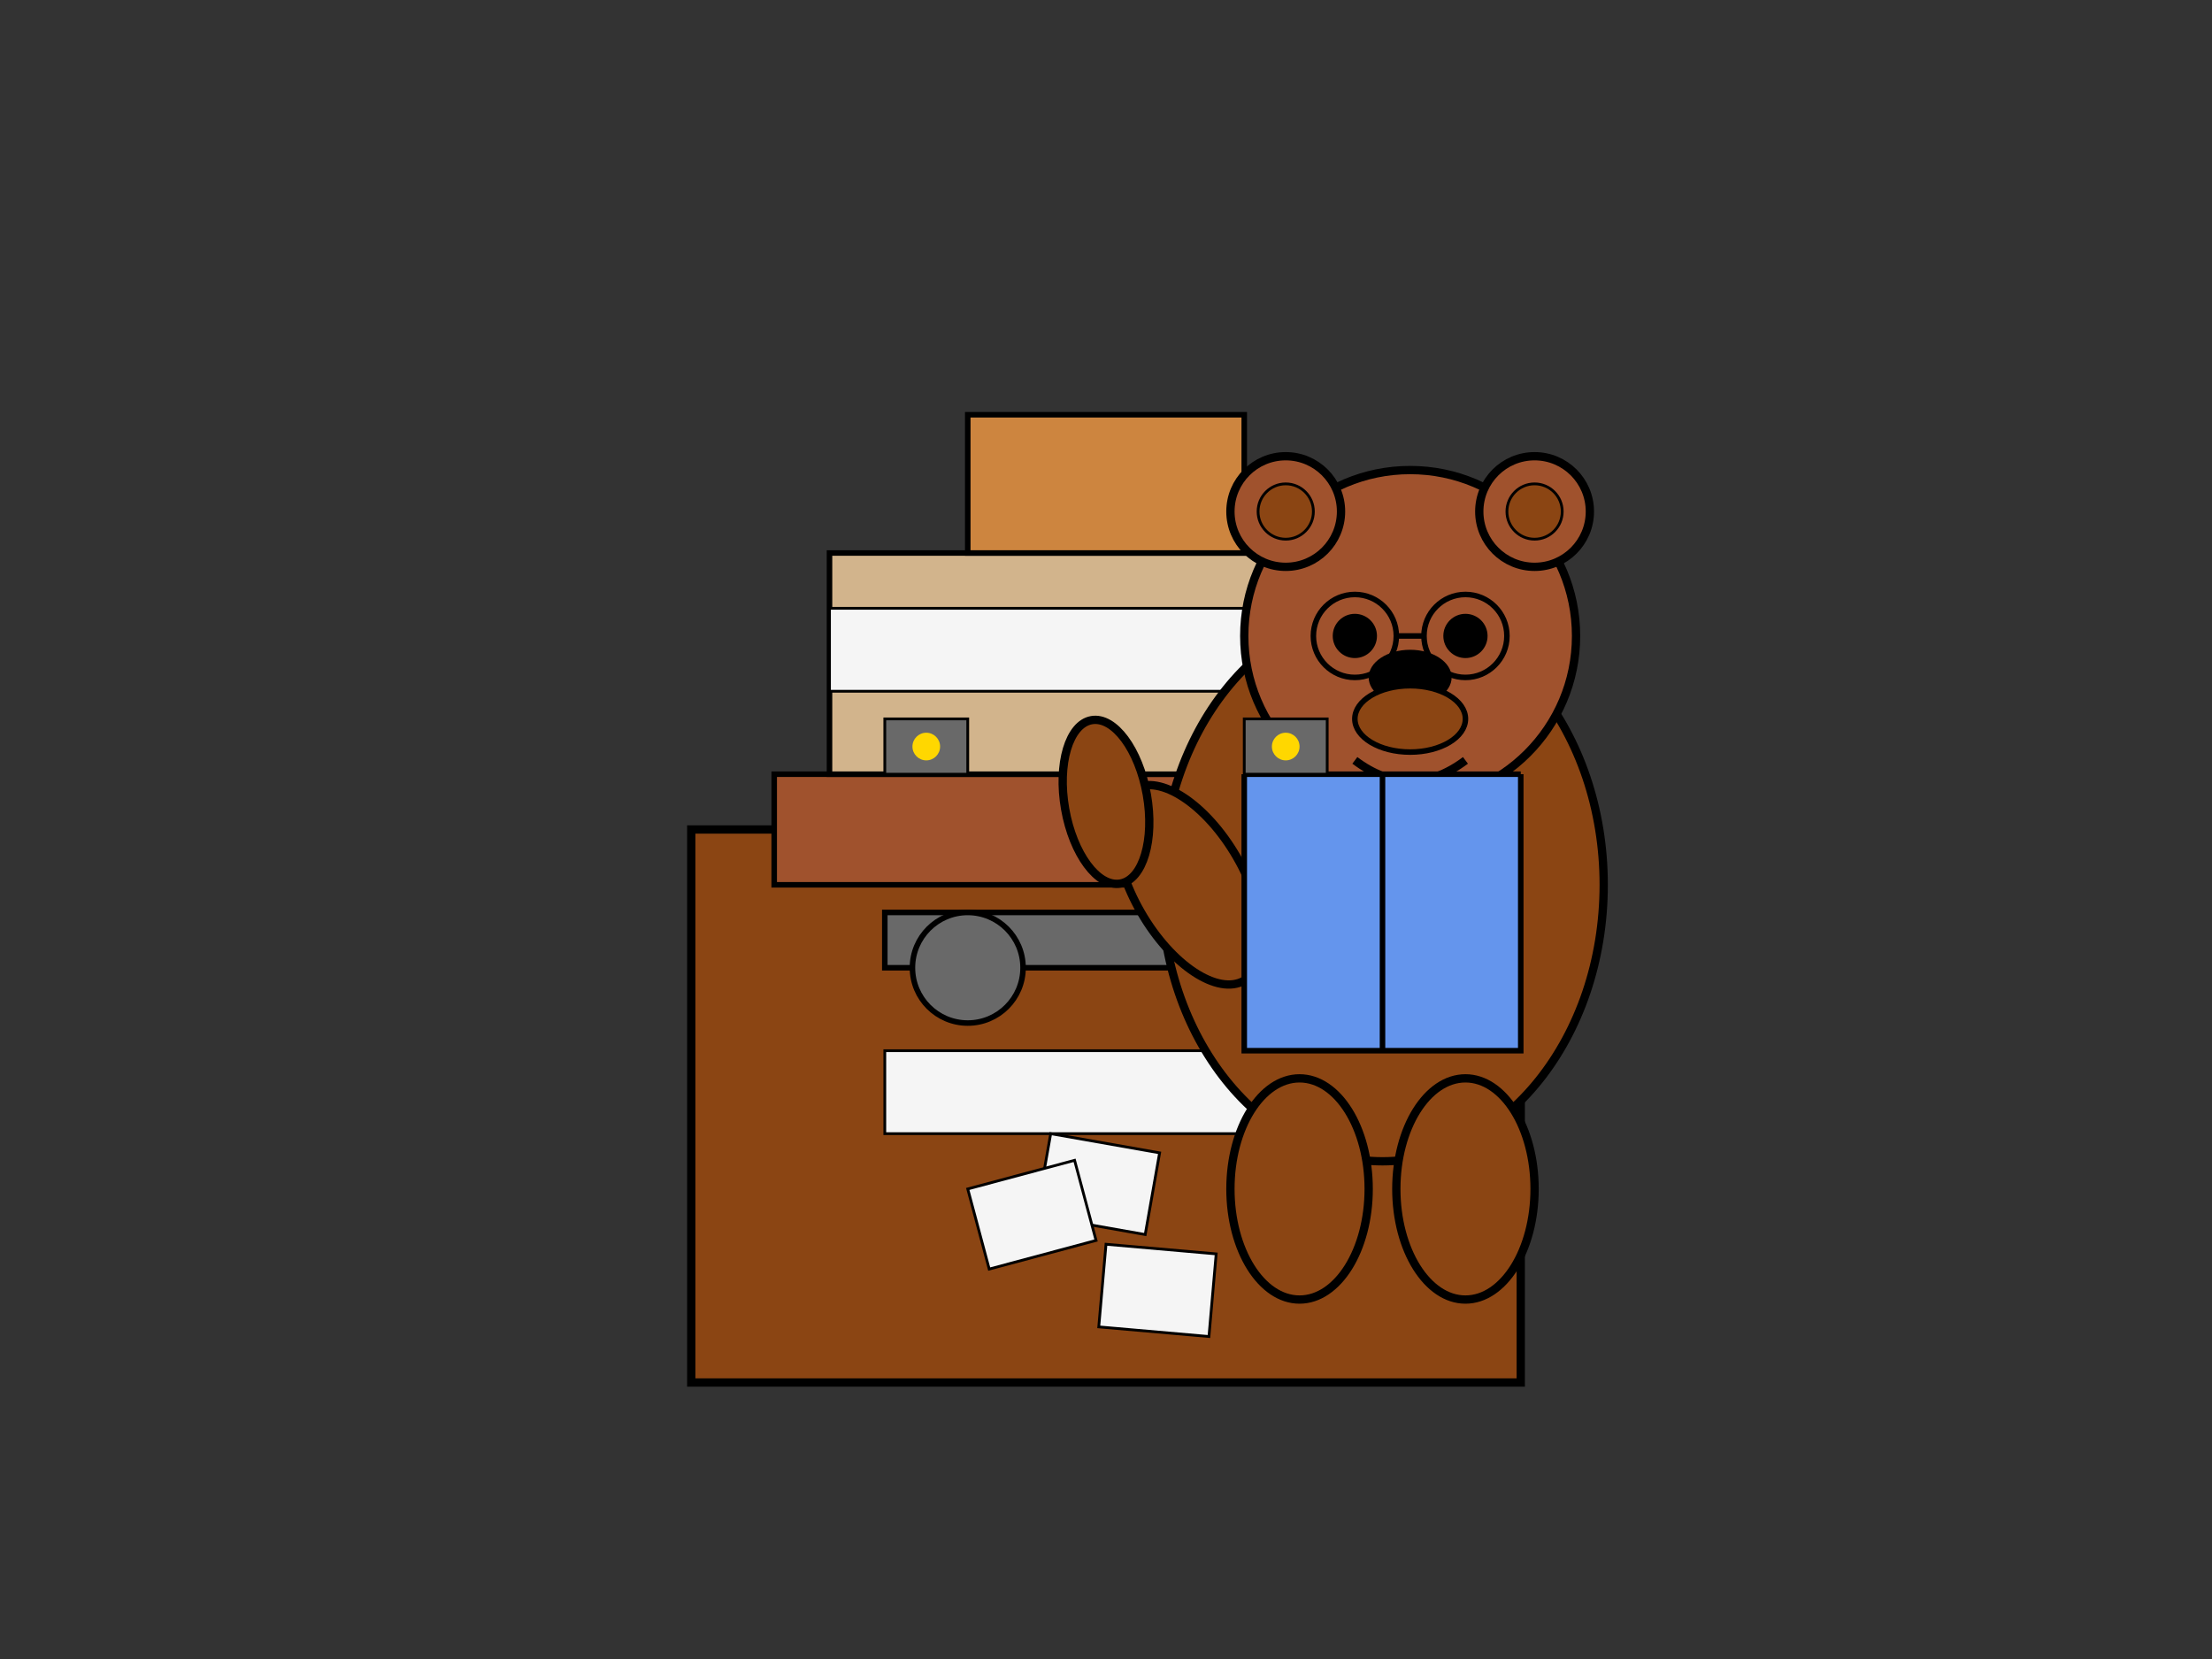 <svg viewBox="0 0 800 600" xmlns="http://www.w3.org/2000/svg">
  <rect x="0" y="0" width="800" height="600" fill="#333333" stroke="none"/>
  <!-- Печатный станок -->
  <rect x="250" y="300" width="300" height="200" fill="#8B4513" stroke="#000" stroke-width="3"/>
  <rect x="280" y="280" width="240" height="40" fill="#A0522D" stroke="#000" stroke-width="2"/>
  <rect x="300" y="200" width="200" height="80" fill="#D2B48C" stroke="#000" stroke-width="2"/>
  <rect x="350" y="150" width="100" height="50" fill="#CD853F" stroke="#000" stroke-width="2"/>
  
  <!-- Печатный механизм -->
  <rect x="320" y="330" width="160" height="20" fill="#696969" stroke="#000" stroke-width="2"/>
  <circle cx="350" cy="350" r="20" fill="#696969" stroke="#000" stroke-width="2"/>
  <circle cx="450" cy="350" r="20" fill="#696969" stroke="#000" stroke-width="2"/>
  
  <!-- Бумага -->
  <rect x="300" y="220" width="200" height="30" fill="#F5F5F5" stroke="#000" stroke-width="1"/>
  <rect x="320" y="380" width="160" height="30" fill="#F5F5F5" stroke="#000" stroke-width="1"/>
  
  <!-- Медведь (тело) -->
  <ellipse cx="500" cy="320" rx="80" ry="100" fill="#8B4513" stroke="#000" stroke-width="3"/>
  
  <!-- Руки медведя -->
  <ellipse cx="430" cy="320" rx="20" ry="40" fill="#8B4513" stroke="#000" stroke-width="3" transform="rotate(-30 430 320)"/>
  <ellipse cx="400" cy="290" rx="15" ry="30" fill="#8B4513" stroke="#000" stroke-width="3" transform="rotate(-10 400 290)"/>
  
  <!-- Ноги медведя -->
  <ellipse cx="470" cy="430" rx="25" ry="40" fill="#8B4513" stroke="#000" stroke-width="3"/>
  <ellipse cx="530" cy="430" rx="25" ry="40" fill="#8B4513" stroke="#000" stroke-width="3"/>
  
  <!-- Голова медведя -->
  <circle cx="510" cy="230" r="60" fill="#A0522D" stroke="#000" stroke-width="3"/>
  
  <!-- Уши медведя -->
  <circle cx="465" cy="185" r="20" fill="#A0522D" stroke="#000" stroke-width="3"/>
  <circle cx="555" cy="185" r="20" fill="#A0522D" stroke="#000" stroke-width="3"/>
  <circle cx="465" cy="185" r="10" fill="#8B4513" stroke="#000" stroke-width="1"/>
  <circle cx="555" cy="185" r="10" fill="#8B4513" stroke="#000" stroke-width="1"/>
  
  <!-- Лицо медведя -->
  <circle cx="490" cy="230" r="8" fill="#000"/>
  <circle cx="530" cy="230" r="8" fill="#000"/>
  <ellipse cx="510" cy="245" rx="15" ry="10" fill="#000"/>
  <ellipse cx="510" cy="260" rx="20" ry="12" fill="#8B4513" stroke="#000" stroke-width="2"/>
  
  <!-- Улыбка -->
  <path d="M490 275 Q510 290 530 275" stroke="#000" stroke-width="3" fill="none"/>
  
  <!-- Фартук -->
  <path d="M450 280 L450 380 L550 380 L550 280" fill="#6495ED" stroke="#000" stroke-width="2"/>
  <line x1="450" y1="280" x2="550" y2="280" stroke="#000" stroke-width="2"/>
  <line x1="500" y1="280" x2="500" y2="380" stroke="#000" stroke-width="2"/>
  
  <!-- Очки -->
  <circle cx="490" cy="230" r="15" fill="none" stroke="#000" stroke-width="2"/>
  <circle cx="530" cy="230" r="15" fill="none" stroke="#000" stroke-width="2"/>
  <line x1="505" y1="230" x2="515" y2="230" stroke="#000" stroke-width="2"/>
  
  <!-- Детали печатного станка -->
  <rect x="320" y="260" width="30" height="20" fill="#696969" stroke="#000" stroke-width="1"/>
  <rect x="450" y="260" width="30" height="20" fill="#696969" stroke="#000" stroke-width="1"/>
  <circle cx="335" cy="270" r="5" fill="#FFD700"/>
  <circle cx="465" cy="270" r="5" fill="#FFD700"/>
  
  <!-- Несколько листов, падающих с печатного станка -->
  <rect x="380" y="410" width="40" height="30" fill="#F5F5F5" stroke="#000" stroke-width="1" transform="rotate(10 380 410)"/>
  <rect x="350" y="430" width="40" height="30" fill="#F5F5F5" stroke="#000" stroke-width="1" transform="rotate(-15 350 430)"/>
  <rect x="400" y="450" width="40" height="30" fill="#F5F5F5" stroke="#000" stroke-width="1" transform="rotate(5 400 450)"/>
</svg>